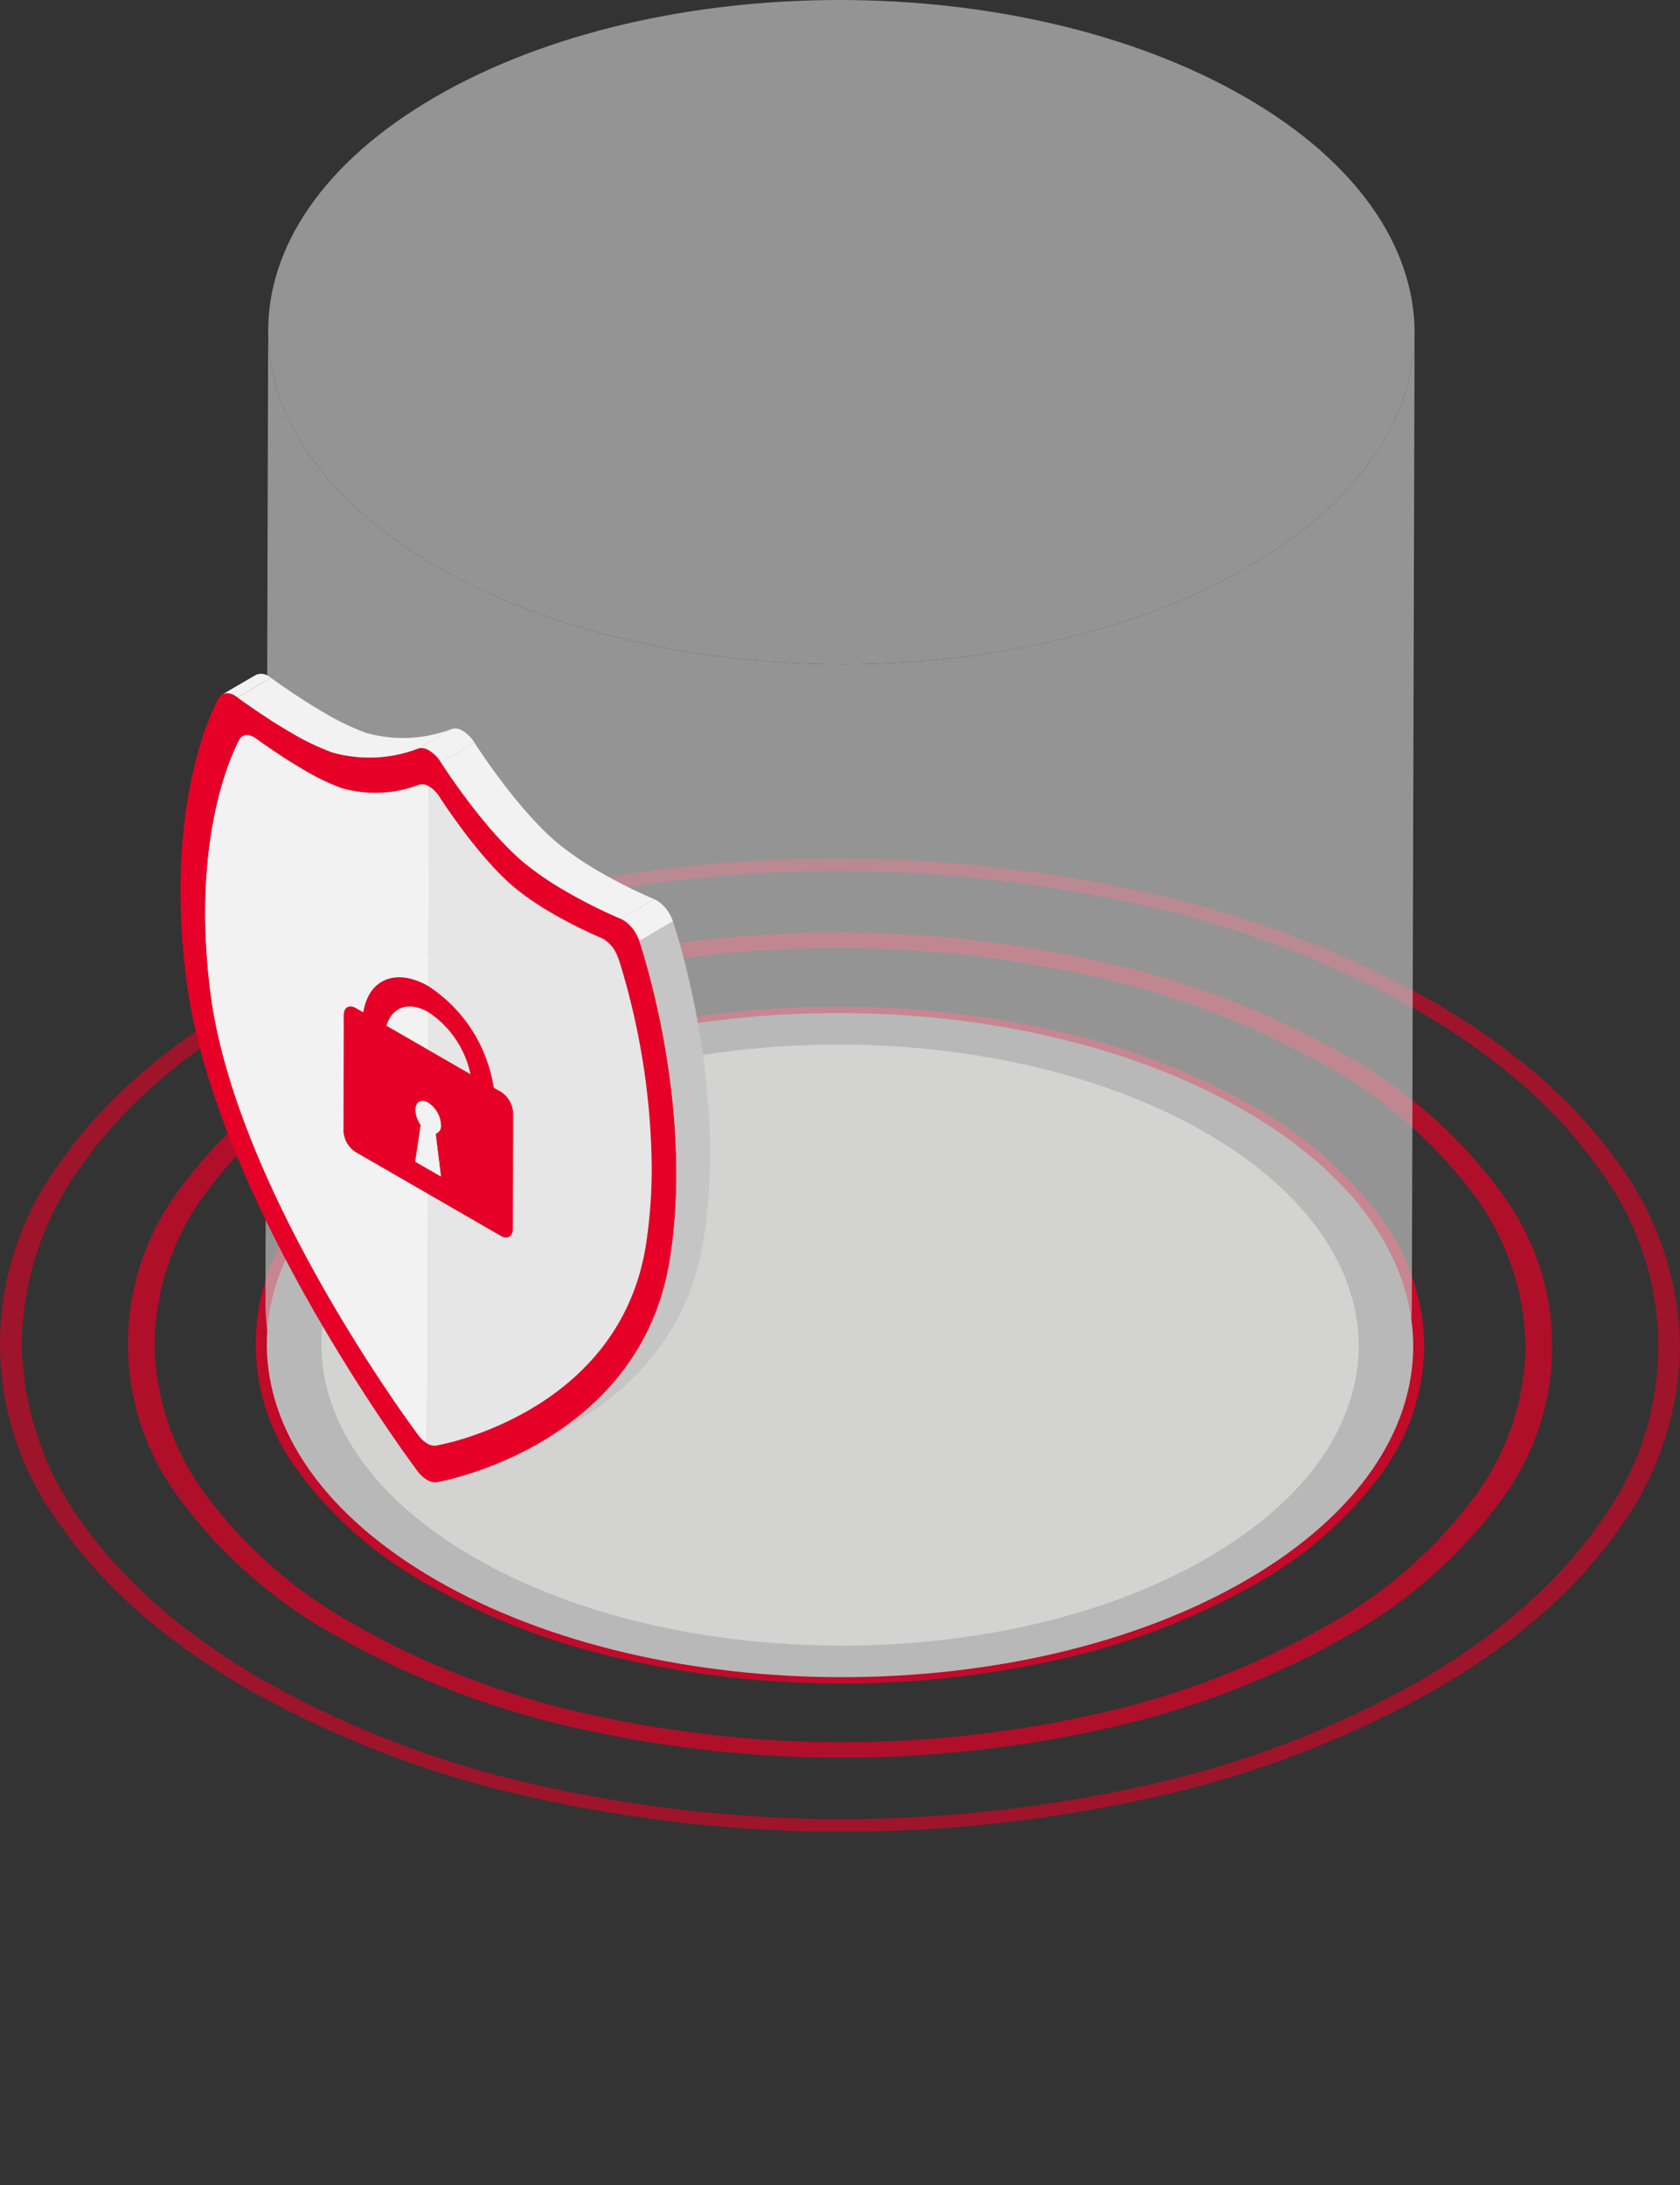 <svg xmlns="http://www.w3.org/2000/svg" xmlns:xlink="http://www.w3.org/1999/xlink" width="153.401" height="199.503" viewBox="0 0 153.401 199.503"><rect x="0" y="0" width="153.401" height="199.503" fill="#333333" stroke="none"/><defs><clipPath id="a"><rect width="153.401" height="199.504" fill="none"/></clipPath><clipPath id="c"><rect width="153.399" height="88.854" fill="none"/></clipPath><clipPath id="f"><rect width="130.053" height="75.331" fill="none"/></clipPath><clipPath id="g"><rect width="106.711" height="61.812" fill="none"/></clipPath><clipPath id="k"><rect width="83.368" height="48.289" fill="none"/></clipPath><clipPath id="m"><rect width="104.931" height="149.421" fill="none"/></clipPath><clipPath id="o"><path d="M122.279,194.86c.2.6,5,14.882,2.81,28.971-1.358,8.753-6.8,13.883-11.849,16.816l3.071-1.785c5.046-2.933,10.491-8.064,11.85-16.816,2.188-14.089-2.606-28.372-2.811-28.97Z" transform="translate(-113.24 -193.075)" fill="none"/></clipPath><linearGradient id="p" x1="-0.703" y1="5.403" x2="-0.694" y2="5.403" gradientUnits="objectBoundingBox"><stop offset="0" stop-color="#f2f2f2"/><stop offset="1" stop-color="#c5c5c5"/></linearGradient></defs><g clip-path="url(#a)"><g clip-path="url(#a)"><g transform="translate(0.001 78.375)"><g clip-path="url(#c)"><g clip-path="url(#c)"><g opacity="0.6"><g clip-path="url(#c)"><path d="M147.876,241.036c-3.825,5.51-9.465,10.457-16.764,14.7a92.515,92.515,0,0,1-25.32,9.758,129.675,129.675,0,0,1-57.721,0,93.543,93.543,0,0,1-25.427-9.759c-7.346-4.242-13.044-9.187-16.932-14.7A27.692,27.692,0,0,1,5.522,207.6c3.828-5.512,9.471-10.457,16.766-14.7a92.461,92.461,0,0,1,25.317-9.76,129.64,129.64,0,0,1,57.726,0,93.509,93.509,0,0,1,25.427,9.76c7.344,4.24,13.042,9.185,16.932,14.7a29.014,29.014,0,0,1,5.709,16.717,28.7,28.7,0,0,1-5.524,16.719m-42.833,23.39A90.116,90.116,0,0,0,129.7,254.92c7.111-4.132,12.6-8.949,16.333-14.316a26.972,26.972,0,0,0-.186-32.571c-3.787-5.369-9.334-10.185-16.489-14.316a91.069,91.069,0,0,0-24.771-9.506,126.242,126.242,0,0,0-56.229,0A90.06,90.06,0,0,0,23.7,193.717c-7.108,4.131-12.6,8.947-16.328,14.316a27.977,27.977,0,0,0-5.382,16.285A28.275,28.275,0,0,0,7.549,240.6c3.79,5.368,9.337,10.184,16.494,14.316a91.143,91.143,0,0,0,24.766,9.506,126.339,126.339,0,0,0,56.234,0" transform="translate(-0.001 -179.891)" fill="#e60027"/></g></g></g><g transform="translate(11.673 6.761)" style="isolation:isolate"><g clip-path="url(#f)"><g transform="translate(11.673 6.761)"><g clip-path="url(#g)"><g opacity="0.8"><g clip-path="url(#g)"><path d="M156.457,253.462a35.809,35.809,0,0,1-11.662,10.229,64.348,64.348,0,0,1-17.618,6.787,90.2,90.2,0,0,1-40.153,0,65.078,65.078,0,0,1-17.694-6.787,36.409,36.409,0,0,1-11.777-10.229,19.283,19.283,0,0,1-.131-23.258,35.863,35.863,0,0,1,11.662-10.226,64.439,64.439,0,0,1,17.618-6.79,90.31,90.31,0,0,1,40.153,0,65.173,65.173,0,0,1,17.7,6.788A36.441,36.441,0,0,1,156.326,230.2a20.227,20.227,0,0,1,3.969,11.63,20,20,0,0,1-3.838,11.627m-30.37,15.471a60.96,60.96,0,0,0,16.663-6.422,33.947,33.947,0,0,0,11.036-9.675,18.241,18.241,0,0,0-.127-22,34.444,34.444,0,0,0-11.139-9.675,61.618,61.618,0,0,0-16.741-6.422,85.371,85.371,0,0,0-37.985,0,60.893,60.893,0,0,0-16.669,6.422,33.881,33.881,0,0,0-11.03,9.675,18.232,18.232,0,0,0,.124,22,34.465,34.465,0,0,0,11.142,9.676A61.56,61.56,0,0,0,88.1,268.932a85.419,85.419,0,0,0,37.988,0" transform="translate(-53.585 -210.929)" fill="#e60027"/></g></g></g></g><path d="M158.337,247.049c11.744,6.78,11.806,17.814.135,24.6s-30.715,6.781-42.46,0-11.809-17.815-.142-24.6,30.719-6.783,42.466,0M118.674,270.1c10.267,5.928,26.92,5.928,37.12,0s10.149-15.575-.118-21.5-26.922-5.929-37.126,0-10.146,15.574.124,21.5" transform="translate(-72.147 -221.681)" fill="#e60027"/><g clip-path="url(#f)"><g opacity="0.702"><g clip-path="url(#f)"><path d="M152.169,247.25a43.7,43.7,0,0,1-14.214,12.463,78.453,78.453,0,0,1-21.466,8.273,110.035,110.035,0,0,1-48.942,0,79.349,79.349,0,0,1-21.559-8.272,44.423,44.423,0,0,1-14.355-12.463,23.488,23.488,0,0,1-.157-28.347,43.644,43.644,0,0,1,14.212-12.461,78.383,78.383,0,0,1,21.469-8.274,109.942,109.942,0,0,1,48.937,0,79.267,79.267,0,0,1,21.562,8.274A44.365,44.365,0,0,1,152.007,218.9a23.487,23.487,0,0,1,.163,28.348m-36.606,19.43a75.515,75.515,0,0,0,20.664-7.964,42.052,42.052,0,0,0,13.682-12,23.43,23.43,0,0,0,4.506-13.643,23.713,23.713,0,0,0-4.657-13.645,42.745,42.745,0,0,0-13.817-12,76.345,76.345,0,0,0-20.754-7.964,105.912,105.912,0,0,0-47.112,0,75.5,75.5,0,0,0-20.664,7.965,42.052,42.052,0,0,0-13.682,12,23.483,23.483,0,0,0-4.5,13.645,23.721,23.721,0,0,0,4.66,13.643,42.748,42.748,0,0,0,13.817,12,76.373,76.373,0,0,0,20.754,7.964,105.827,105.827,0,0,0,47.107,0" transform="translate(-26.794 -195.41)" fill="#e60027"/></g></g></g><g transform="translate(23.343 13.523)"><g clip-path="url(#k)"><g opacity="0.902"><g clip-path="url(#k)"><path d="M160.743,259.678a28.009,28.009,0,0,1-9.11,7.992,50.425,50.425,0,0,1-13.767,5.3,70.575,70.575,0,0,1-31.369,0,50.977,50.977,0,0,1-13.827-5.3,28.472,28.472,0,0,1-9.2-7.991,15.835,15.835,0,0,1-3.1-9.085,15.664,15.664,0,0,1,3-9.085,27.971,27.971,0,0,1,9.107-7.993,50.292,50.292,0,0,1,13.77-5.3,70.576,70.576,0,0,1,31.369,0,50.882,50.882,0,0,1,13.829,5.3,28.439,28.439,0,0,1,9.2,7.993,15.067,15.067,0,0,1,.1,18.17m-24.138,11.507a46.323,46.323,0,0,0,12.666-4.879,25.778,25.778,0,0,0,8.385-7.354,14.434,14.434,0,0,0,2.759-8.361,14.6,14.6,0,0,0-2.853-8.361,26.187,26.187,0,0,0-8.465-7.352A46.871,46.871,0,0,0,136.374,230a65.028,65.028,0,0,0-28.869,0,46.348,46.348,0,0,0-12.669,4.88,25.756,25.756,0,0,0-8.382,7.353,13.871,13.871,0,0,0,.094,16.722,26.2,26.2,0,0,0,8.467,7.354,46.855,46.855,0,0,0,12.721,4.879,64.9,64.9,0,0,0,28.869,0" transform="translate(-80.372 -226.448)" fill="#e60027"/></g></g></g></g></g></g></g></g><g transform="translate(24.235)" opacity="0.64"><g clip-path="url(#m)"><g style="isolation:isolate"><g clip-path="url(#m)"><path d="M160.557,69.54l-.252,88.787c-.022,7.709-5.089,15.407-15.21,21.289-20.373,11.84-53.511,11.84-74.018,0C60.758,173.66,55.6,165.84,55.626,158.031l.252-88.787c-.022,7.808,5.131,15.629,15.45,21.587,20.507,11.839,53.645,11.839,74.018,0,10.122-5.882,15.189-13.58,15.211-21.29" transform="translate(-55.626 -39.076)" fill="#ccc"/><path d="M145.434,8.879c20.507,11.84,20.612,31.036.239,42.876s-53.512,11.84-74.018,0S51.04,20.72,71.414,8.881s53.514-11.841,74.021,0" transform="translate(-55.952 0)" fill="#ccc"/></g></g></g></g><path d="M145.145,221.159c20.507,11.84,20.612,31.036.239,42.876s-53.512,11.84-74.018,0S50.751,233,71.125,221.16s53.514-11.841,74.021,0" transform="translate(-31.554 -119.794)" fill="#b8b8b8"/><path d="M148.083,226.933c18.556,10.714,18.654,28.084.218,38.8s-48.421,10.712-66.978,0-18.657-28.083-.221-38.8,48.424-10.714,66.981,0" transform="translate(-38.001 -123.529)" fill="#d3d3d1"/><path d="M94.918,299.765l1.534-.891h0l-1.534.891" transform="translate(-53.564 -168.661)" fill="#e60027"/><path d="M84.157,287.03a2.775,2.775,0,0,0,.806.744l-3.071,1.785a2.782,2.782,0,0,1-.806-.744c-.238-.319-2.35-3.163-5.1-7.492l3.071-1.785c2.745,4.33,4.857,7.173,5.1,7.492" transform="translate(-42.883 -157.749)" fill="#e60027"/><path d="M93.794,298.555l-3.071,1.785c-.2.043-.33.067-.379.076a1.216,1.216,0,0,1-.807-.188l3.071-1.784a1.218,1.218,0,0,0,.807.187c-.027.014-.061.036-.088.051l-2.98,1.732,3.068-1.783c.05-.009.18-.033.379-.076" transform="translate(-50.528 -168.418)" fill="#e60027"/><path d="M101.222,297.041l-3.071,1.785-.082.027,3.071-1.785.082-.027" transform="translate(-55.342 -167.626)" fill="#e60027"/><path d="M101.942,296.557l-3.071,1.785q-.318.112-.615.21l3.071-1.784q.3-.1.615-.211" transform="translate(-55.448 -167.353)" fill="#e60027"/><path d="M102.739,295.453c.658-.233,1.379-.515,2.139-.853l-3.071,1.785c-.76.337-1.481.619-2.139.853l1.5-.87.786-.457.206-.12.2-.117.195-.113.094-.054c.027-.016.062-.039.09-.052" transform="translate(-56.245 -166.249)" fill="#e60027"/><path d="M108.038,294.2l-3.071,1.784c-.13.06-.26.119-.388.176l3.071-1.785c.128-.057.258-.115.388-.176" transform="translate(-59.016 -166.022)" fill="#e60027"/><path d="M71.977,234.7l3.071-1.785a2.435,2.435,0,0,0,1.1,1.913l-3.071,1.785a2.435,2.435,0,0,1-1.1-1.913" transform="translate(-40.618 -131.437)" fill="#faccd4"/><path d="M110.4,292.037l-.583.339-1.341.78-.511.3-.165.1-.162.094a1.533,1.533,0,0,1-.308.179c-.634.351-1.258.663-1.861.941l3.071-1.785c.6-.278,1.227-.59,1.861-.941" transform="translate(-59.519 -164.803)" fill="#e60027"/><path d="M112.812,291.666q.252-.139.5-.286l-3.071,1.785q-.254.147-.5.286l2.639-1.534c.144-.083.287-.169.431-.25" transform="translate(-61.929 -164.432)" fill="#e60027"/><path d="M121.74,256.821l3.071-1.785c-.007.05-.013.1-.02.149q-.038.267-.079.534A21.3,21.3,0,0,1,123.594,260q-.227.6-.486,1.173-.193.428-.4.838-.14.273-.286.538a19.738,19.738,0,0,1-1.435,2.235,20.669,20.669,0,0,1-1.824,2.138q-.192.2-.387.386a23.807,23.807,0,0,1-3.869,3.036q-.207.131-.414.257t-.413.246l-3.071,1.785q.206-.121.413-.246t.414-.257a23.824,23.824,0,0,0,3.869-3.036q.195-.19.387-.387a20.617,20.617,0,0,0,1.824-2.138,19.714,19.714,0,0,0,1.435-2.235q.146-.265.286-.539.209-.41.4-.838.258-.571.487-1.173a21.32,21.32,0,0,0,1.116-4.277q.041-.267.079-.534c.007-.05.013-.1.02-.149" transform="translate(-62.644 -143.922)" fill="#f599a9"/><path d="M113.972,291.344l-3.071,1.785.046-.027,3.071-1.785-.046.027" transform="translate(-62.584 -164.396)" fill="#f599a9"/><path d="M74.5,239.086l3.071-1.785,6.615,3.819-3.071,1.785Z" transform="translate(-42.044 -133.914)" fill="#faccd4"/><path d="M89.6,247.852l3.071-1.785-.065,22.819-3.07,1.785Z" transform="translate(-50.528 -138.861)" fill="#faccd4"/><path d="M72,213.332l3.071-1.785-.027,9.308-3.071,1.785Z" transform="translate(-40.618 -119.381)" fill="#faccd4"/><path d="M72.041,210.4l3.071-1.785,0,1.275-3.071,1.785Z" transform="translate(-40.652 -117.729)" fill="#faccd4"/><path d="M87,241.128l3.071-1.785,2.375,1.372L89.375,242.5Z" transform="translate(-49.096 -135.066)" fill="#ffce31"/><path d="M72.37,208.768l3.071-1.785a.779.779,0,0,0-.325.714l-3.071,1.785a.78.78,0,0,1,.325-.714" transform="translate(-40.657 -116.805)" fill="#faccd4"/><path d="M87.5,233.446l3.071-1.785-.5,3.347L87,236.793Z" transform="translate(-49.096 -130.731)" fill="#ffce31"/><path d="M72.79,208.671l3.071-1.785a.776.776,0,0,1,.783.076l-3.071,1.785a.776.776,0,0,0-.783-.076" transform="translate(-41.077 -116.708)" fill="#ffce31"/><path d="M87.056,230.856l2.331-1.355-2.331,1.355h0" transform="translate(-49.128 -129.512)" fill="#ffce31"/><path d="M79.27,211.186c.634.366,1.179.494,1.41.359L77.61,213.33c-.231.135-.776.007-1.41-.359-.843-.487-1.524-1.209-1.522-1.622l3.07-1.784-3.07,1.784a.235.235,0,0,1,.118-.217l3.071-1.785a.235.235,0,0,0-.118.217c0,.412.68,1.135,1.522,1.622" transform="translate(-42.142 -118.139)" fill="#ffce31"/><path d="M78.018,209.279a.687.687,0,0,1,.452-.03L75.4,211.034a.68.68,0,0,0-.452.03l3.071-1.785" transform="translate(-42.294 -118.071)" fill="#3e4347"/><path d="M79.027,209.277c-.014.183-.022.371-.022.564l-3.071,1.785c0-.194.008-.382.022-.564l3.071-1.785" transform="translate(-42.851 -118.099)" fill="#3e4347"/><path d="M79.119,208.047q-.042.259-.063.535l-1.737,1.009-.787.458-.37.215c-.053.03-.115.1-.176.1.014-.185.035-.362.063-.535l3.065-1.781-3.065,1.781h0l3.071-1.785" transform="translate(-42.88 -117.405)" fill="#ffce31"/><path d="M75.985,212.217h0l1.535-.892a5.694,5.694,0,0,1-1.535.892" transform="translate(-42.88 -119.255)" fill="#3e4347"/><path d="M79.057,209.275h0l-3.071,1.785h0l.935-.543,2.136-1.241" transform="translate(-42.88 -118.098)" fill="#ffce31"/><path d="M79,210.572c0,.234.408.658.975.985l-3.071,1.785c-.567-.328-.975-.752-.975-.985L79,210.572" transform="translate(-42.851 -118.83)" fill="#3e4347"/><path d="M74.588,208.941l3.071-1.785.672.388-3.071,1.785Z" transform="translate(-42.092 -116.903)" fill="#ffce31"/><path d="M91.346,235.289l3.071-1.785.482,3.915L91.828,239.2Z" transform="translate(-51.548 -131.772)" fill="#3e4347"/><path d="M60.424,210.624l-3.071,1.785c-5.118-8.072-12.437-21.309-13.917-32.974-1.253-9.9.253-16.69,1.462-20.232l3.071-1.784c-1.209,3.541-2.715,10.328-1.462,20.231,1.48,11.665,8.8,24.9,13.917,32.974" transform="translate(-24.246 -88.834)" fill="#e60027"/><path d="M94.417,233.432a.569.569,0,0,0,.134-.057L91.48,235.16a.587.587,0,0,1-.134.057,31.675,31.675,0,0,1,3.071-1.785" transform="translate(-51.548 -131.698)" fill="#ffce31"/><path d="M90.127,227.529A2.509,2.509,0,0,0,90.6,228.9l-3.07,1.785a2.508,2.508,0,0,1-.478-1.371l3.07-1.785-3.07,1.784a.831.831,0,0,1,.345-.761l3.071-1.785a.83.83,0,0,0-.345.761" transform="translate(-49.127 -127.97)" fill="#ffce31"/><path d="M50.551,156.906q-.039.109-.077.223L47.4,158.913q.039-.114.077-.223l3.071-1.785" transform="translate(-26.75 -88.545)" fill="#e60027"/><path d="M81.244,212.834c.457.264.876.383,1.023.3L79.2,214.917c-.146.085-.566-.035-1.023-.3l3.071-1.785" transform="translate(-44.115 -120.107)" fill="#3e4347"/><path d="M89.686,247.852l3.071-1.785,6.637,3.832-3.071,1.785Z" transform="translate(-50.612 -138.861)" fill="#f599a9"/><path d="M84.574,214.156a.226.226,0,0,1-.1.1l-3.071,1.785a.229.229,0,0,0,.1-.1l3.071-1.785" transform="translate(-45.94 -120.853)" fill="#3e4347"/><path d="M83.646,209.974a.108.108,0,0,1-.055.1l-3.071,1.784a.107.107,0,0,0,.055-.1,4.15,4.15,0,0,1,.03-.493,3.675,3.675,0,0,1,.115-.572,2.471,2.471,0,0,1,1.08-1.5l3.071-1.784a2.469,2.469,0,0,0-1.08,1.5,3.68,3.68,0,0,0-.115.572,4.153,4.153,0,0,0-.031.493" transform="translate(-45.439 -117.047)" fill="#dfe9ef"/><path d="M84.208,212.913a.277.277,0,0,1-.024.116l-3.071,1.785a.278.278,0,0,0,.024-.116,1.325,1.325,0,0,0-.42-.753l3.07-1.785a1.324,1.324,0,0,1,.42.753" transform="translate(-45.55 -119.726)" fill="#3e4347"/><path d="M87.848,228.45l3.071-1.785a.828.828,0,0,1,.836.082l-3.071,1.785a.828.828,0,0,0-.836-.082" transform="translate(-49.574 -127.867)" fill="#3e4347"/><path d="M50.9,155.332q-.122.318-.252.686L47.58,157.8c.086-.246.171-.475.253-.687l1.736-1.009,1.334-.774" transform="translate(-26.85 -87.657)" fill="#e60027"/><path d="M51.26,155.147l-.031.081L49.9,156l-1.737,1.009.031-.078,3.071-1.785" transform="translate(-27.177 -87.553)" fill="#e60027"/><path d="M107.489,233.82l3.071-1.785-.027,9.308-3.071,1.785Z" transform="translate(-60.643 -130.942)" fill="#ffce31"/><path d="M108.774,254.938l-3.071,1.785a.775.775,0,0,1-.783-.076l3.071-1.785a.774.774,0,0,0,.783.075" transform="translate(-59.209 -143.825)" fill="#f599a9"/><path d="M93.658,229.753l-3.071,1.785a.83.83,0,0,0,.348-.76,2.587,2.587,0,0,0-1.17-2.036l3.071-1.785a2.587,2.587,0,0,1,1.17,2.036.83.83,0,0,1-.348.76" transform="translate(-50.656 -128.076)" fill="#3e4347"/><path d="M109.789,254.113l-3.071,1.785a.78.78,0,0,0,.325-.714l3.071-1.785a.78.78,0,0,1-.325.714" transform="translate(-60.223 -142.998)" fill="#ffce31"/><path d="M51.7,152.937c-.119.264-.254.586-.4.963l-3.071,1.785c.146-.377.282-.7.4-.963l3.071-1.785" transform="translate(-27.217 -86.306)" fill="#e60027"/><path d="M52.292,152.575c-.023.05-.047.1-.071.158l-3.071,1.784c.024-.055.048-.107.071-.157l3.071-1.785" transform="translate(-27.736 -86.101)" fill="#e60027"/><path d="M52.763,150.837c-.031.055-.172.308-.379.757l-3.071,1.785c.207-.449.348-.7.379-.757l3.071-1.785" transform="translate(-27.829 -85.12)" fill="#e60027"/><path d="M77.817,203.422l3.071-1.785A3.755,3.755,0,0,0,79.2,204.43l-3.071,1.784a3.753,3.753,0,0,1,1.687-2.792" transform="translate(-42.962 -113.788)" fill="#faccd4"/><path d="M53.254,150.462h0l-3.071,1.785h0a.774.774,0,0,1,.28-.288l3.071-1.785a.773.773,0,0,0-.28.288" transform="translate(-28.319 -84.746)" fill="#e60027"/><path d="M80.981,212.632l3.071-1.785,3.83,2.211-3.071,1.785Z" transform="translate(-45.7 -118.985)" fill="#ffce31"/><path d="M46.551,143.083l3.071-1.785a1.159,1.159,0,0,1,1.164.111,2.369,2.369,0,0,1,.23.152l-3.071,1.784a2.373,2.373,0,0,0-.23-.152,1.159,1.159,0,0,0-1.164-.111" transform="translate(-26.27 -79.675)" fill="#f2f2f2"/><path d="M100.969,222.971,97.9,224.755a.235.235,0,0,1,.118-.217l3.07-1.785a.235.235,0,0,0-.118.217" transform="translate(-55.246 -125.705)" fill="#ffce31"/><path d="M83.463,208.843l3.071-1.785a2.693,2.693,0,0,1,2.758.261L86.221,209.1a2.693,2.693,0,0,0-2.758-.261" transform="translate(-47.1 -116.695)" fill="#faccd4"/><path d="M89.781,209.791l3.071-1.785-.01,3.449-3.071,1.785Z" transform="translate(-50.66 -117.382)" fill="#faccd4"/><path d="M89.794,209.791l3.071-1.785.011.007L89.805,209.8l-.011-.007" transform="translate(-50.673 -117.382)" fill="#f599a9"/><path d="M101.239,222.688a.539.539,0,0,1,.305-.05l-3.071,1.785a.539.539,0,0,0-.305.05l3.071-1.785" transform="translate(-55.398 -125.638)" fill="#3e4347"/><path d="M102.494,224.875c.632.365,1.176.492,1.408.358l-3.071,1.784c-.232.135-.776.007-1.408-.358-.843-.487-1.526-1.211-1.525-1.623l3.071-1.785c0,.413.682,1.137,1.525,1.623" transform="translate(-55.246 -125.986)" fill="#ffce31"/><path d="M101.94,222.641a5.041,5.041,0,0,1,.027.527L98.9,224.952a5.048,5.048,0,0,0-.027-.526l3.071-1.785" transform="translate(-55.794 -125.641)" fill="#3e4347"/><path d="M101.4,227.06l3.071-1.785v.422l-3.071,1.784Z" transform="translate(-57.222 -127.128)" fill="#3e4347"/><path d="M101.4,227.06l3.071-1.785v.422l-3.071,1.784Z" transform="translate(-57.222 -127.128)" fill="#dfe9ef"/><path d="M100.009,226.256l2.726-1.584c-.415-.3-.732-.637-.732-.822l-3.071,1.784c0,.234.5.715,1.075,1.043l3.071-1.784-3.071,1.784Z" transform="translate(-55.829 -126.323)" fill="#3e4347"/><path d="M101.585,220.591c.015.064.03.127.043.19l-3.071,1.784c-.013-.063-.027-.126-.043-.19l3.071-1.785" transform="translate(-55.594 -124.484)" fill="#f599a9"/><path d="M89.771,217.706l3.071-1.785,3.852,2.224-3.071,1.785Z" transform="translate(-50.66 -121.849)" fill="#ffce31"/><path d="M101.683,221.026a6.682,6.682,0,0,1,.112.7l-3.071,1.785a6.686,6.686,0,0,0-.112-.7l3.071-1.785" transform="translate(-55.649 -124.73)" fill="#ffce31"/><path d="M92.89,208.021a7.6,7.6,0,0,1,2.513,2.515l-3.071,1.785a7.605,7.605,0,0,0-2.513-2.515l3.071-1.785" transform="translate(-50.687 -117.391)" fill="#f599a9"/><path d="M99.932,216.755l-3.071,1.785a9.875,9.875,0,0,0-1.276-2.962l3.071-1.785a9.875,9.875,0,0,1,1.276,2.962" transform="translate(-53.941 -120.648)" fill="#f599a9"/><path d="M104.471,226.244c.435.251.776.337.911.258l-3.071,1.785c-.135.079-.476-.007-.911-.258l3.071-1.785" transform="translate(-57.222 -127.674)" fill="#3e4347"/><path d="M83.073,201.107c1.1-.637,2.607-.552,4.273.406L84.275,203.3c-1.665-.958-3.177-1.043-4.273-.406l3.071-1.785" transform="translate(-45.147 -113.258)" fill="#dfe9ef"/><path d="M107.759,227.689a.231.231,0,0,1-.06.048l-3.071,1.785a.241.241,0,0,0,.06-.048l1.535-.892,1.535-.892" transform="translate(-59.044 -128.49)" fill="#3e4347"/><path d="M88.2,230.843a2.587,2.587,0,0,1,1.17,2.036.762.762,0,0,1-.482.817l.482,3.915L87,236.24l.5-3.346a2.511,2.511,0,0,1-.478-1.371c0-.751.53-1.055,1.181-.679" transform="translate(-49.095 -130.179)" fill="#f2f2f2"/><path d="M98.841,213.142l-3.071,1.785a.126.126,0,0,0,.064-.118q0-.291-.019-.589t-.06-.606a13.5,13.5,0,0,0-5.946-9.259l3.071-1.785a13.5,13.5,0,0,1,5.946,9.26q.04.306.06.606t.019.589a.126.126,0,0,1-.064.118" transform="translate(-50.681 -114.314)" fill="#dfe9ef"/><path d="M107.235,226.122a.249.249,0,0,1-.059.171l-3.07,1.784a.249.249,0,0,0,.059-.171,1.577,1.577,0,0,0-.57-.906l3.071-1.785a1.579,1.579,0,0,1,.57.906" transform="translate(-58.46 -127.094)" fill="#3e4347"/><path d="M107.527,230.892l3.071-1.785,0,1.275-3.071,1.785Z" transform="translate(-60.678 -129.29)" fill="#ffce31"/><path d="M103.457,225.608l3.071-1.785.674.389L104.131,226Z" transform="translate(-58.383 -126.308)" fill="#ffce31"/><path d="M105,226.5l3.071-1.785a2.435,2.435,0,0,1,1.1,1.913l-3.071,1.785A2.435,2.435,0,0,0,105,226.5" transform="translate(-59.257 -126.812)" fill="#ffce31"/><path d="M50.827,151.829l3.071-1.785a1.048,1.048,0,0,1,1.051.1,2.222,2.222,0,0,1,.207.136,51.975,51.975,0,0,0,4.4,2.883,20.422,20.422,0,0,0,3.392,1.632,11.211,11.211,0,0,0,7.025-.292,1.1,1.1,0,0,1,.961.142l-3.071,1.785a1.1,1.1,0,0,0-.961-.142,11.211,11.211,0,0,1-7.025.292,20.42,20.42,0,0,1-3.392-1.632,52.1,52.1,0,0,1-4.4-2.883,2.138,2.138,0,0,0-.207-.136,1.046,1.046,0,0,0-1.051-.1" transform="translate(-28.683 -84.617)" fill="#faccd4"/><path d="M56.705,192.1l6.615,3.819-.065,22.819a2.783,2.783,0,0,1-.806-.744c-.683-.913-16.74-22.544-19.013-40.466-1.888-14.925,2.489-22.77,2.674-23.1.257-.444.775-.507,1.331-.186a2.276,2.276,0,0,1,.207.136,51.94,51.94,0,0,0,4.4,2.883,20.46,20.46,0,0,0,3.392,1.632,11.211,11.211,0,0,0,7.025-.292,1.1,1.1,0,0,1,.961.142l-.052,18.226c-2.983-1.716-5.475-.63-5.96,2.386l-.672-.388c-.609-.352-1.106-.065-1.107.638l0,1.276-.026,9.307a2.435,2.435,0,0,0,1.1,1.913" transform="translate(-24.246 -86.929)" fill="#f2f2f2"/><path d="M89.86,162.522l3.071-1.785-.052,18.226-3.071,1.785Z" transform="translate(-50.681 -90.707)" fill="#faccd4"/><path d="M89.928,162.522,93,160.737a2.269,2.269,0,0,1,.257.174c.042.033.084.068.125.105a2.859,2.859,0,0,1,.244.244,3.417,3.417,0,0,1,.335.445l-3.071,1.785a3.449,3.449,0,0,0-.335-.445,2.987,2.987,0,0,0-.244-.244c-.041-.037-.083-.072-.125-.1a2.211,2.211,0,0,0-.257-.174" transform="translate(-50.748 -90.707)" fill="#f599a9"/><path d="M92.134,164.744l3.071-1.785c.206.315.245.375.289.441.156.233.2.3.254.378q.145.214.323.471l.176.252.149.211.112.157.281.391q.141.193.291.4l.117.158c.262.352.543.721.84,1.1.446.564.81,1.009,1.189,1.449q.148.173.3.345c.252.287.509.569.769.844q.235.248.472.487a18.6,18.6,0,0,0,1.435,1.309l.175.141.18.141q.274.212.571.425l.2.142q.2.142.415.285.85.572,1.849,1.149c.362.209.717.406,1.06.59s.672.354.982.511l.183.092c.181.09.355.175.519.254.274.132.523.248.74.348l.244.111c.418.188.667.291.675.295l-3.071,1.785c-.008,0-.257-.106-.675-.295l-.244-.111c-.217-.1-.466-.216-.74-.348-.164-.079-.338-.164-.519-.254l-.184-.092c-.31-.156-.64-.327-.982-.511s-.7-.381-1.06-.589q-1-.576-1.849-1.149-.212-.143-.415-.285l-.2-.142q-.3-.214-.571-.425l-.18-.141-.175-.141a18.589,18.589,0,0,1-1.435-1.309q-.238-.239-.472-.487c-.261-.275-.518-.558-.77-.844q-.151-.172-.3-.345c-.378-.44-.742-.886-1.189-1.45-.3-.377-.578-.745-.84-1.1l-.117-.158-.291-.4-.281-.391-.112-.157-.149-.211L93,166.033q-.178-.257-.323-.471c-.051-.075-.1-.145-.254-.378-.044-.066-.084-.125-.289-.441" transform="translate(-51.993 -91.961)" fill="#f599a9"/><path d="M128.356,196.159l3.071-1.785a12.367,12.367,0,0,1,.69,1.462c.163.526.18.582.2.64.149.5.165.562.182.62.034.12.055.195.077.271.033.116.049.176.066.238l.068.251.072.268c.046.174.068.257.09.341l.081.314.075.3c.044.178.062.249.079.322.043.177.061.248.078.321.053.22.078.328.1.437.037.157.058.252.08.348.042.189.061.269.078.351.046.208.064.292.082.376.048.222.069.323.091.426.04.191.066.317.092.445.043.213.06.3.077.388l.031.159c.016.082.032.165.047.247.047.246.064.339.081.433.05.271.074.41.1.549s.049.284.072.42c.041.244.057.339.072.434l.027.171.043.272.027.176c.016.1.032.21.048.315.041.278.062.428.084.579.033.238.048.349.062.46.008.058.016.118.023.176.013.1.026.2.038.3.008.061.015.123.023.184.012.1.024.2.036.3l.021.176c.015.134.031.269.045.4.025.234.042.393.058.552l.017.176q.015.157.03.315c.006.065.012.131.018.2.01.106.018.212.027.319,0,.061.01.121.015.182q.014.175.027.351c0,.054.008.106.012.16q.018.246.034.5c.016.261.023.385.03.509,0,.066.007.132.01.2q.008.161.016.323l.009.205c0,.108.009.217.012.327,0,.066.005.132.007.2,0,.132.008.265.011.4.007.3.01.469.013.642v.17q0,.18,0,.36c0,.069,0,.138,0,.207,0,.118,0,.237,0,.355,0,.052,0,.1,0,.156q0,.253-.008.507c-.006.239-.009.379-.014.519,0,.058,0,.116-.006.175q-.007.2-.016.408c-.012.285-.021.456-.031.627l-.009.153q-.012.194-.025.389c0,.054-.007.108-.011.161q-.019.26-.04.52c-.018.214-.032.372-.048.529,0,.054-.01.109-.016.163q-.021.211-.044.422c-.031.288-.052.462-.074.637-.006.047-.012.093-.017.139q-.026.205-.054.41l-3.071,1.785q.028-.205.054-.41c.006-.047.012-.093.018-.139.021-.175.042-.349.074-.637q.023-.21.044-.422c.005-.054.011-.108.016-.162.015-.157.029-.315.048-.529q.022-.26.04-.52c0-.054.007-.108.011-.161q.013-.195.025-.389l.009-.153c.01-.171.018-.342.03-.627.006-.136.011-.272.016-.409,0-.058,0-.116.006-.174,0-.14.008-.28.014-.519q.005-.254.008-.507v-.156c0-.119,0-.237,0-.356,0-.069,0-.138,0-.207q0-.18,0-.36v-.171c0-.173-.006-.345-.013-.642,0-.133-.007-.266-.011-.4,0-.066,0-.133-.007-.2q-.006-.163-.013-.326l-.009-.205c0-.108-.01-.216-.016-.324,0-.066-.007-.132-.01-.2-.007-.124-.014-.248-.03-.509-.01-.166-.022-.331-.034-.5,0-.054-.008-.107-.012-.16-.009-.117-.017-.234-.027-.351,0-.061-.01-.121-.015-.182-.009-.107-.018-.213-.027-.319-.006-.066-.012-.132-.017-.2l-.03-.315-.017-.176c-.016-.159-.032-.318-.058-.552-.014-.135-.03-.27-.045-.4l-.021-.176c-.012-.1-.024-.2-.036-.3-.007-.061-.015-.123-.023-.184-.012-.1-.025-.2-.038-.3-.007-.059-.015-.118-.023-.176-.014-.111-.03-.221-.062-.46-.021-.151-.043-.3-.084-.579-.016-.105-.032-.211-.047-.315l-.027-.176-.043-.272-.027-.171c-.016-.1-.031-.19-.072-.434-.023-.137-.046-.272-.072-.42s-.049-.278-.1-.549c-.017-.094-.034-.187-.081-.433-.016-.083-.032-.166-.048-.247l-.031-.159c-.017-.088-.034-.175-.077-.388-.026-.128-.052-.254-.092-.445-.021-.1-.043-.2-.091-.426-.018-.085-.036-.168-.082-.376-.018-.082-.036-.163-.078-.351-.022-.1-.044-.191-.08-.349-.025-.109-.051-.217-.1-.437-.017-.072-.034-.144-.078-.321-.017-.072-.035-.144-.079-.322l-.075-.3-.081-.314c-.022-.085-.044-.167-.09-.341-.015-.058-.031-.116-.072-.268l-.068-.251-.066-.238-.077-.271c-.017-.058-.033-.115-.182-.62-.017-.058-.034-.113-.2-.64a12.441,12.441,0,0,0-.69-1.461" transform="translate(-72.434 -109.689)" fill="#f599a9"/><path d="M126.085,194.288l3.071-1.785a5.735,5.735,0,0,1,.989.815l-3.071,1.785a5.7,5.7,0,0,0-.989-.815" transform="translate(-71.152 -108.633)" fill="#f599a9"/><path d="M96.567,298.39,93.5,300.174l-.078.019,3.071-1.785.078-.019" transform="translate(-52.718 -168.388)" fill="#e60027"/><path d="M97.1,298.139l-3.071,1.785q-.23.061-.427.109l3.071-1.784q.2-.048.427-.109" transform="translate(-52.819 -168.246)" fill="#e60027"/><path d="M98.451,297.619,95.38,299.4c-.291.087-.56.162-.8.227l3.071-1.785c.242-.064.511-.139.8-.227" transform="translate(-53.372 -167.953)" fill="#e60027"/><path d="M99.49,297.414c.164-.049.336-.1.514-.159l-3.07,1.784q-.267.086-.514.159l3.071-1.785" transform="translate(-54.411 -167.747)" fill="#e60027"/><path d="M100.873,297.1,97.8,298.888l-.2.066,3.071-1.784.2-.066" transform="translate(-55.077 -167.661)" fill="#e60027"/><path d="M109.624,205.917c-.007.05-.014.1-.02.149q-.038.267-.079.534a21.321,21.321,0,0,1-1.116,4.277q-.228.6-.487,1.173-.193.428-.4.838-.14.273-.286.538a19.715,19.715,0,0,1-1.435,2.235,20.624,20.624,0,0,1-1.824,2.138q-.192.2-.387.386a23.82,23.82,0,0,1-3.869,3.036q-.208.131-.414.257t-.413.246l-.206.119c-.822.47-1.631.876-2.4,1.225l-.192.086c-.829.368-1.611.67-2.317.915l-.161.056q-.241.082-.467.155l-.3.094c-.483.15-.912.27-1.274.363-.145.037-.278.071-.4.1s-.232.055-.33.076c-.268.06-.441.092-.5.1a1.217,1.217,0,0,1-.808-.187L89.6,202.01l6.637,3.832c.609.352,1.106.065,1.108-.638l.026-9.308,0-1.275a2.435,2.435,0,0,0-1.1-1.913l-.674-.389a13.5,13.5,0,0,0-5.935-9.253l.041-18.232a2.262,2.262,0,0,1,.257.174c.042.033.085.068.126.1a2.928,2.928,0,0,1,.244.244,3.419,3.419,0,0,1,.335.445c.206.315.245.375.289.441.156.233.2.3.254.378q.145.214.324.471l.176.252.149.211.112.157.282.391q.141.193.29.4l.117.158c.262.352.543.721.84,1.1.446.564.81,1.009,1.189,1.45q.148.173.3.345c.252.287.509.569.77.844q.234.248.472.487a18.591,18.591,0,0,0,1.435,1.309l.175.141.18.141q.274.212.571.425l.2.142q.2.142.415.285.85.572,1.849,1.149c.362.209.717.406,1.06.589s.672.355.982.511l.184.092c.181.09.355.175.519.254.274.132.523.248.74.348l.244.111c.418.188.667.291.675.295a5.73,5.73,0,0,1,.989.815,12.329,12.329,0,0,1,.69,1.461c.163.527.18.583.2.64.148.5.165.562.181.62l.077.271.066.238c.038.14.054.195.068.251.041.152.057.209.072.268.046.174.068.257.09.341.031.119.056.216.081.314l.074.3c.044.178.062.249.079.322l.078.321c.052.22.078.327.1.437.036.158.058.252.08.349.043.188.061.269.079.351.046.208.064.291.082.376.048.221.069.323.09.426.04.191.066.317.092.445l.078.388c.01.053.02.106.031.159.016.082.032.165.047.247.047.246.064.339.081.433.05.271.074.41.1.549s.049.283.073.42l.072.434.027.171c.015.09.029.181.043.272l.027.176c.016.1.032.21.047.315.041.278.063.428.084.579.033.238.048.349.063.46.007.058.015.117.023.176.013.1.026.2.038.3.008.061.016.123.023.184.012.1.024.2.036.3l.021.176c.015.134.03.269.045.4.025.234.042.393.058.552.006.058.011.117.017.176.01.1.02.21.03.315.006.065.012.131.017.2q.014.159.027.319c.005.061.01.121.015.182.01.116.018.234.027.351,0,.053.008.106.012.16.012.164.023.33.033.5.016.261.023.385.03.509,0,.066.007.132.01.2.006.108.011.216.016.324,0,.068.006.137.009.205q.007.163.013.326c0,.066,0,.133.007.2,0,.132.008.265.011.4.007.3.01.469.013.642,0,.057,0,.114,0,.171,0,.12,0,.24,0,.36,0,.069,0,.138,0,.207q0,.178,0,.356v.156q0,.253-.008.507c-.005.239-.009.379-.014.519,0,.058,0,.116-.006.174,0,.136-.01.272-.016.409-.013.285-.021.456-.031.627l-.009.153q-.012.194-.025.389c0,.054-.007.107-.011.161q-.018.26-.04.52c-.018.214-.032.372-.047.529-.005.054-.01.108-.016.163q-.021.211-.044.422c-.031.287-.052.462-.074.637-.006.046-.012.093-.018.139q-.026.205-.054.41" transform="translate(-50.528 -93.019)" fill="#e6e6e6"/><path d="M79.723,167.89a3.617,3.617,0,0,0-1.467-1.91,1.962,1.962,0,0,0-.235-.116,46.111,46.111,0,0,1-4.886-2.44,29.087,29.087,0,0,1-3.766-2.536c-3.78-3.066-7.728-9.248-7.764-9.31a3.245,3.245,0,0,0-1.068-1.075,1.223,1.223,0,0,0-1.068-.159,12.373,12.373,0,0,1-7.794.328,22.574,22.574,0,0,1-3.768-1.813,57.871,57.871,0,0,1-4.886-3.2,2.427,2.427,0,0,0-.23-.152c-.615-.356-1.191-.284-1.475.211-.2.362-5.06,9.074-2.965,25.636,2.523,19.895,20.346,43.9,21.1,44.917a3.092,3.092,0,0,0,.892.826,1.358,1.358,0,0,0,.9.207c.761-.137,18.664-3.519,21.289-20.442,2.188-14.088-2.606-28.372-2.81-28.97m.621,27.677C78.563,207.034,69,211.6,64.074,213.212h0l-.031.01-.135.044-.04.013-.023.007-.22.069-.046.014-.212.064-.014,0-.034.01-.152.044-.04.012-.181.052-.028.008-.179.05h0l-.172.047-.014,0-.009,0-.2.053-.016,0-.182.046-.016,0-.034.008-.01,0-.035.009h0c-.488.118-.8.176-.884.191a1.217,1.217,0,0,1-.808-.187,2.783,2.783,0,0,1-.806-.744c-.683-.913-16.74-22.545-19.013-40.466-1.888-14.925,2.489-22.77,2.674-23.1.257-.444.775-.507,1.331-.186a2.22,2.22,0,0,1,.207.136,52.063,52.063,0,0,0,4.4,2.883,20.439,20.439,0,0,0,3.392,1.632,11.21,11.21,0,0,0,7.024-.292,1.1,1.1,0,0,1,.962.142,2.92,2.92,0,0,1,.96.967c.036.056,3.592,5.625,7,8.388a26.049,26.049,0,0,0,3.39,2.284,41.719,41.719,0,0,0,4.4,2.2,1.812,1.812,0,0,1,.21.1,3.261,3.261,0,0,1,1.32,1.717,65.382,65.382,0,0,1,3.047,19.318,45.493,45.493,0,0,1-.513,6.787" transform="translate(-21.347 -81.986)" fill="#e60027"/><path d="M92.724,302.54l.041-.01-.041.01m-.017,0-.164.039.164-.039m-.178.042-.064.015.064-.015m-.077.017-.055.013.055-.013m-.079.018-.01,0,.01,0m-.051.011-.019,0,.019,0m-.061.013h0" transform="translate(-52.065 -170.724)" fill="#e60027"/><path d="M80.981,212.653c.436-1.513,1.826-2.394,3.839-1.238l-.01,3.449Z" transform="translate(-45.699 -119.007)" fill="#f2f2f2"/><path d="M89.792,212.109a9.022,9.022,0,0,1,3.831,5.666l-3.852-2.224.01-3.449.011.007" transform="translate(-50.66 -119.694)" fill="#e6e6e6"/><path d="M73.724,208.532q.022-.278.063-.536l-.671-.388c-.609-.352-1.106-.065-1.108.638l0,1.275-.026,9.308a2.434,2.434,0,0,0,1.1,1.913l6.615,3.819,6.637,3.832c.609.352,1.106.066,1.108-.638l.026-9.307,0-1.276a2.435,2.435,0,0,0-1.1-1.913l-.674-.389c0,.01,0,.02,0,.03,0-.01,0-.02,0-.03a13.5,13.5,0,0,0-5.946-9.26c-2.983-1.717-5.475-.631-5.959,2.386q-.042.259-.063.536m6.027-.548a9.024,9.024,0,0,1,3.83,5.666l-3.852-2.224L75.9,209.216c.436-1.513,1.826-2.394,3.851-1.232m-1.229,13.647.5-3.347a2.507,2.507,0,0,1-.478-1.371c0-.751.53-1.055,1.181-.679a2.587,2.587,0,0,1,1.17,2.036.762.762,0,0,1-.481.817L80.9,223Z" transform="translate(-40.618 -115.569)" fill="#e60027"/><path d="M49.749,143.83l3.071-1.785a57.818,57.818,0,0,0,4.886,3.2,22.605,22.605,0,0,0,3.767,1.813,12.373,12.373,0,0,0,7.794-.328L66.2,148.517a12.379,12.379,0,0,1-7.794.328,22.627,22.627,0,0,1-3.768-1.813,57.81,57.81,0,0,1-4.886-3.2" transform="translate(-28.074 -80.159)" fill="#f2f2f2"/><path d="M87.5,154.5l3.071-1.785a1.224,1.224,0,0,1,1.068.158,3.252,3.252,0,0,1,1.068,1.075l-3.071,1.785a3.251,3.251,0,0,0-1.068-1.075A1.224,1.224,0,0,0,87.5,154.5" transform="translate(-49.379 -86.146)" fill="#f2f2f2"/><path d="M92.4,157.419l3.071-1.785c.036.062,3.983,6.244,7.764,9.31A29.064,29.064,0,0,0,107,167.48a46.078,46.078,0,0,0,4.886,2.44l-3.071,1.785a46.167,46.167,0,0,1-4.886-2.44,29.06,29.06,0,0,1-3.766-2.536c-3.78-3.066-7.728-9.248-7.764-9.31" transform="translate(-52.146 -87.828)" fill="#f2f2f2"/></g><g transform="translate(49.336 84.119)"><g clip-path="url(#o)"><rect width="48.115" height="18.684" transform="translate(-1.584 47.519) rotate(-88.091)" fill="url(#p)"/></g></g><g clip-path="url(#a)"><path d="M130.081,190.209l3.071-1.785a1.929,1.929,0,0,1,.235.116,3.615,3.615,0,0,1,1.467,1.91l-3.071,1.784a3.616,3.616,0,0,0-1.467-1.91,1.864,1.864,0,0,0-.235-.116" transform="translate(-73.407 -106.332)" fill="#f2f2f2"/></g></g></svg>